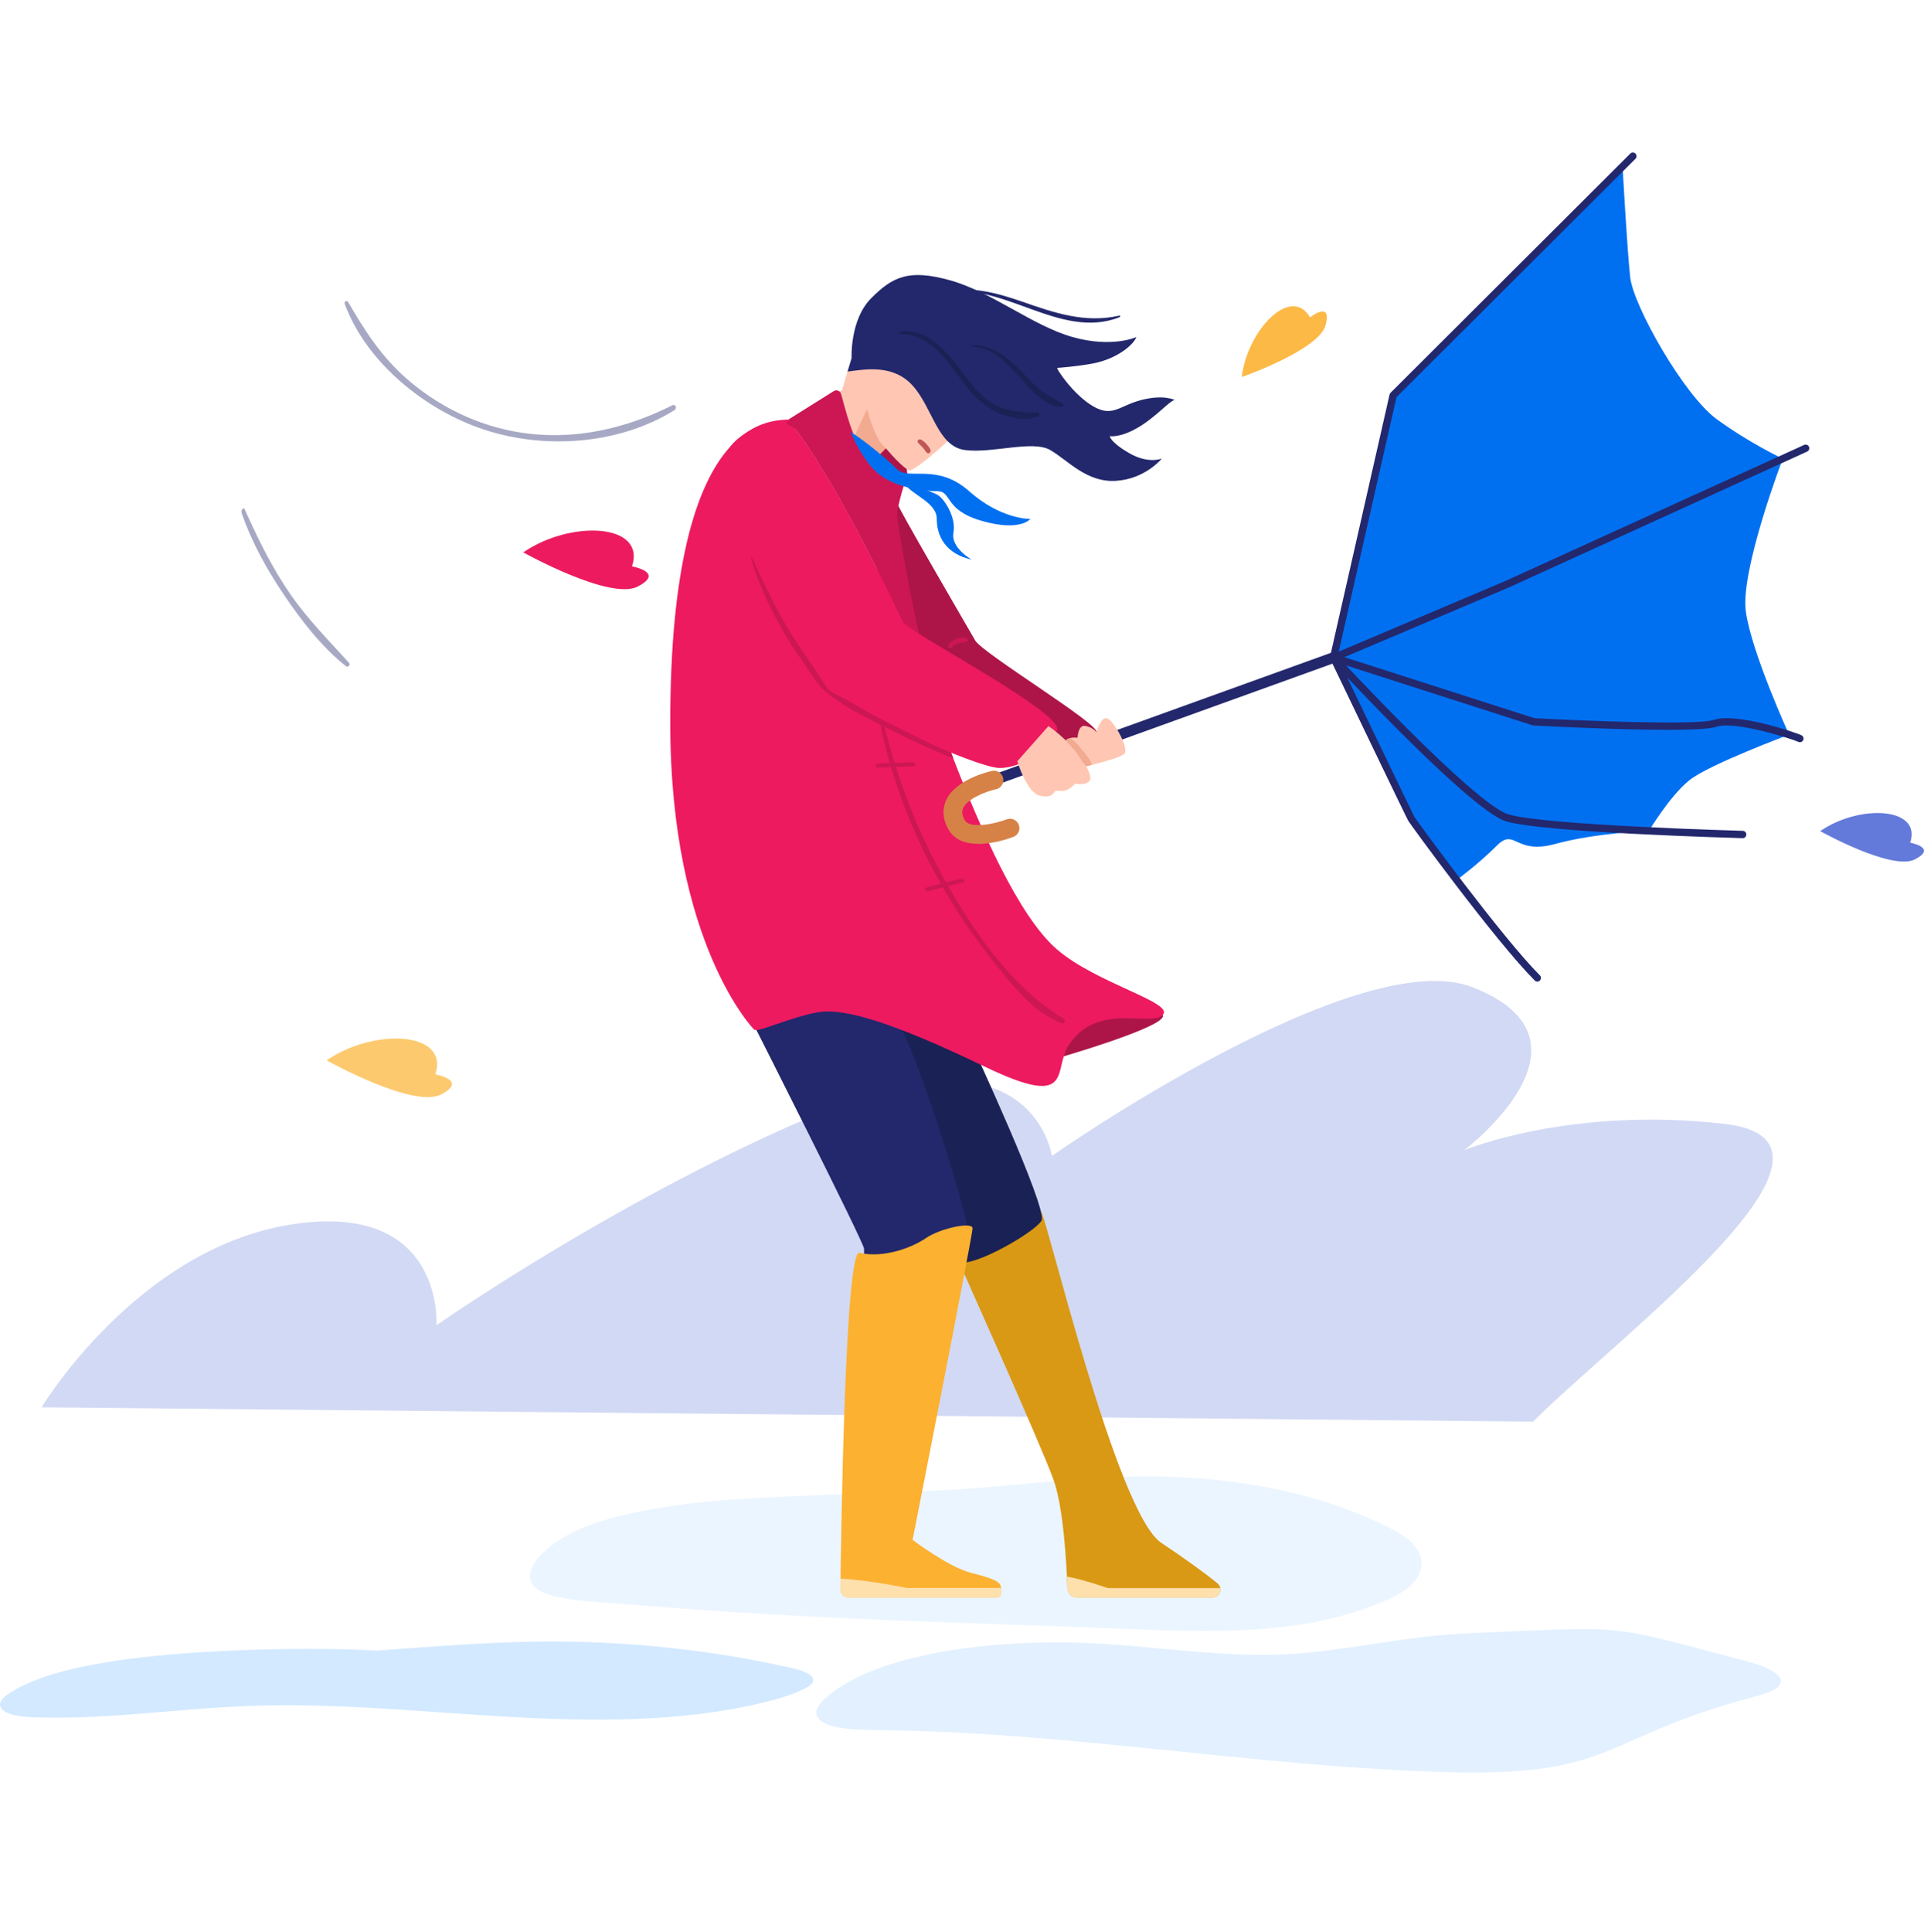 <?xml version="1.0" encoding="utf-8"?>
<svg xmlns="http://www.w3.org/2000/svg" fill="none" height="241" viewBox="0 0 240 241" width="240">
<g clip-path="url(#clip0_1892_15724)">
<path d="M173.6 190.705C165.013 186.291 155.273 184.497 145.622 184.179C136.308 183.876 127.226 185.355 117.967 185.847C109.505 186.296 101.018 186.422 92.56 186.951C87.445 187.272 82.33 187.85 77.347 189.074C73.657 189.981 69.899 191.337 67.307 194.118C66.518 194.965 65.82 196.146 66.231 197.228C66.578 198.14 67.579 198.607 68.511 198.887C70.468 199.476 72.525 199.639 74.561 199.803C78.64 200.126 82.719 200.449 86.801 200.738C91.779 201.09 96.759 201.393 101.745 201.648C114.414 202.292 127.094 202.609 139.769 203.124C151.12 203.585 162.968 204.111 173.309 199.411C175.262 198.524 177.396 197.019 177.313 194.876C177.236 192.922 175.34 191.598 173.6 190.702V190.705Z" fill="#EBF5FF"/>
<path d="M98.998 208.102C88.754 205.739 77.804 204.595 66.897 204.743C61.471 204.818 56.07 205.207 50.678 205.596C49.468 205.685 48.258 205.77 47.048 205.859C37.354 205.336 22.56 205.788 13.506 207.281C9.024 208.022 4.473 209.069 1.229 211.146C0.551 211.581 -0.101 212.133 0.013 212.737C0.205 213.741 2.21 214.101 3.815 214.17C12.908 214.556 21.93 213.111 31.029 212.768C41.782 212.362 52.509 213.498 63.236 214.116C73.963 214.734 85.087 214.796 95.142 212.365C96.97 211.924 98.766 211.395 100.311 210.64C100.811 210.394 101.315 210.093 101.415 209.698C101.618 208.909 100.193 208.377 98.995 208.099L98.998 208.102Z" fill="#D3E9FF"/>
<path d="M133.595 204.855C121.892 204.649 108.891 206.571 103.01 211.761C102.126 212.542 101.42 213.492 102.089 214.327C103.102 215.586 106.377 215.752 109.035 215.772C132.963 215.952 156.121 220.272 180.009 221.007C201.746 221.677 199.452 216.733 218.812 211.624C220.153 211.269 221.607 210.828 222.018 210.084C222.708 208.843 220.145 207.804 217.905 207.212C199.887 202.443 203.454 202.869 183.236 203.705C175.819 204.011 169.523 205.564 162.36 206.197C152.915 207.032 143.074 205.026 133.595 204.858V204.855Z" fill="#E2F0FF"/>
<path d="M191.235 177.304C201.982 166.555 234.417 142.409 215.132 140.175C195.846 137.941 182.631 143.462 182.631 143.462C182.631 143.462 200.766 129.784 183.666 123.121C169.264 117.511 131.208 144.172 131.208 144.172C131.208 144.172 128.962 127.842 103.524 138.293C78.085 148.741 54.438 165.299 54.438 165.299C54.438 165.299 55.51 149.688 36.294 152.723C17.077 155.758 5.186 175.521 5.186 175.521L191.232 177.307L191.235 177.304Z" fill="#D2D9F4"/>
<path d="M119.299 156.674C119.299 156.674 129.837 180.145 131.424 184.573C132.686 188.095 133.052 195.293 133.146 198.088C133.169 198.729 133.693 199.235 134.334 199.235H151.242C152.166 199.235 152.589 198.08 151.88 197.485C150.47 196.306 147.066 193.874 144.875 192.435C139.251 188.747 130.501 151.456 129.834 151.07C129.165 150.683 126.708 152.532 125.412 153.825C124.116 155.121 119.302 156.671 119.302 156.671L119.299 156.674Z" fill="#D99914"/>
<path d="M133.086 196.635C133.112 197.193 133.132 197.688 133.146 198.088C133.169 198.729 133.692 199.235 134.333 199.235H151.242C151.914 199.235 152.317 198.626 152.22 198.065H138.192C138.192 198.065 135.02 196.955 133.089 196.635H133.086Z" fill="#FEE0AD"/>
<path d="M121.115 130.068C121.115 130.068 130.755 150.792 129.92 152.237C129.087 153.682 121.567 158.001 119.728 157.418C117.891 156.834 105.193 123.914 105.193 123.914L121.115 130.068Z" fill="#1A2154"/>
<path d="M94.084 127.925C94.084 127.925 107.783 154.995 107.783 155.747V158.336C107.783 158.336 120.732 155.578 120.732 153.573C120.732 151.567 114.216 130.262 111.459 126.503C108.701 122.744 97.926 125.25 97.926 125.25L94.084 127.925Z" fill="#23276C"/>
<path d="M107.199 156.247C110.199 156.954 113.752 155.621 115.511 154.411C117.27 153.201 121.318 152.322 121.318 153.201C121.318 154.079 113.841 192.051 113.841 192.051C113.841 192.051 118.309 195.436 121.066 196.145C123.824 196.855 124.868 197.232 124.868 198.068V198.749C124.868 199.018 124.651 199.235 124.382 199.235H105.788C105.256 199.235 104.824 198.803 104.83 198.271C104.905 191.871 105.411 155.83 107.201 156.25L107.199 156.247Z" fill="#FCB131"/>
<path d="M124.868 198.746V198.065C124.868 198.065 124.859 198.056 124.854 198.05H113.131C113.131 198.05 108.08 197.009 104.847 196.897C104.839 197.441 104.833 197.904 104.83 198.268C104.824 198.8 105.253 199.235 105.788 199.235H124.382C124.651 199.235 124.868 199.017 124.868 198.748V198.746Z" fill="#FEE0AD"/>
<path d="M107.047 49.555C111.87 53.534 113.58 58.592 113.082 59.456C112.585 60.317 112.03 61.51 112.03 61.51C112.03 61.51 105.891 58.526 105.722 58.426C105.551 58.329 103.125 53.211 103.125 53.211L107.047 49.557V49.555Z" fill="#AD1548"/>
<path d="M107.742 58.663L110.5 55.905C110.5 55.905 112.797 58.663 113.549 58.663C114.301 58.663 122.946 51.602 124.45 46.842C125.955 42.078 118.729 33.85 113.257 35.561C107.785 37.275 105.071 48.596 105.071 48.596L104.436 49.039L107.745 58.663H107.742Z" fill="#FFC7B3"/>
<path d="M110.499 55.909C109.04 54.77 108.176 51.014 108.176 51.014C108.176 51.014 106.094 55.045 106.094 56.352C106.094 57.66 107.53 58.881 107.53 58.881L110.499 55.909Z" fill="#F2AA91"/>
<path d="M105.723 46.345C107.945 46.059 111.458 45.381 113.909 48.164C116.361 50.948 116.973 55.683 120.368 56.129C123.767 56.575 128.804 54.859 131.007 56.129C133.209 57.399 135.518 60.194 139.193 59.971C142.869 59.748 144.929 57.188 144.929 57.188C144.929 57.188 143.281 57.914 140.864 56.518C138.447 55.122 138.447 54.401 138.447 54.401C138.447 54.401 139.691 54.633 141.922 53.342C144.153 52.055 145.987 49.889 146.545 49.889C146.545 49.889 145.152 49.166 142.368 49.889C139.585 50.613 138.804 52.084 136.353 50.67C133.901 49.254 131.665 45.881 131.893 45.881C132.122 45.881 134.519 45.678 136.353 45.329C139.285 44.771 141.379 43.035 141.756 42.039C141.756 42.039 138.75 43.432 133.793 42.039C128.835 40.646 123.712 36.415 118.532 34.964C113.352 33.517 111.346 34.518 108.675 37.193C106 39.868 106.229 44.657 106.229 44.657L105.723 46.348V46.345Z" fill="#23276C"/>
<path d="M129.386 51.445C127.307 51.434 125.419 51.354 123.608 50.187C121.823 49.036 120.636 47.214 119.375 45.56C117.678 43.34 115.295 40.92 112.246 41.343C112.077 41.366 112.126 41.63 112.286 41.633C116.834 41.77 118.594 46.041 121.22 49.011C123.182 51.231 126.46 52.867 129.455 51.949C129.727 51.866 129.681 51.451 129.386 51.448V51.445Z" fill="#1A2154"/>
<path d="M132.543 50.329C131.378 49.629 130.257 49.134 129.233 48.19C128.369 47.394 127.594 46.507 126.753 45.692C125.22 44.204 123.495 43.046 121.298 43.034C121.178 43.034 121.181 43.212 121.298 43.22C124.247 43.389 126.086 45.869 127.926 47.858C129.059 49.082 130.646 50.704 132.437 50.733C132.654 50.736 132.726 50.438 132.545 50.329H132.543Z" fill="#1A2154"/>
<path d="M139.621 39.367C135.33 40.337 131.523 39.023 127.504 37.622C124.2 36.469 120.79 35.562 117.32 36.5C117.286 36.509 117.3 36.563 117.335 36.554C124.992 34.864 132.184 42.52 139.672 39.553C139.787 39.507 139.747 39.335 139.621 39.364V39.367Z" fill="#23276C"/>
<path d="M202.401 20.76C202.401 20.76 202.958 31.01 203.35 34.575C203.742 38.14 210.032 49.28 214.154 52.287C218.276 55.294 222.381 57.207 222.381 57.207C222.381 57.207 217.052 71.168 217.776 76.292C218.499 81.416 223.174 91.627 223.174 91.627C223.174 91.627 213.21 95.343 210.759 97.291C208.308 99.24 205.693 103.628 205.693 103.628C205.693 103.628 199.062 103.866 193.994 105.259C188.925 106.652 189.011 103.17 186.699 105.482C184.388 107.794 181.705 109.756 181.705 109.756L176.061 102.138L166.355 82.008L173.778 49.309L202.401 20.76Z" fill="#0070F1"/>
<path d="M111.909 62.737C111.909 63.155 120.728 78.286 121.649 79.885C122.573 81.485 137.308 90.399 136.77 91.332C136.232 92.264 135.265 94.424 131.258 94.424C127.25 94.424 113.548 84.732 113.548 84.732L109.203 71.615L111.909 62.737Z" fill="#AD1548"/>
<path d="M145.04 126.589C145.866 128.019 130.978 132.251 130.978 132.251L129.971 125.167L145.04 126.589Z" fill="#AD1548"/>
<path d="M114.627 79.044C113.531 78.354 112.813 77.851 112.685 77.628C111.958 76.372 104.441 59.916 98.316 52.34L104.003 48.779C104.349 48.567 104.801 48.736 104.913 49.128C105.45 50.987 106.277 54.718 108.062 57.164C110.319 60.256 113.088 59.453 113.088 59.453C113.088 59.453 111.915 62.951 111.915 64.259C111.915 65.005 113.042 71.76 114.633 79.044H114.627Z" fill="#CC1754"/>
<path d="M145.039 126.588C143.495 128.133 136.784 124.863 133.26 130.431C131.332 133.477 134.092 138.452 122.816 133.023C111.537 127.593 105.359 125.67 102.018 126.254C98.674 126.837 94.663 128.763 94.08 128.425C94.08 128.425 83.607 117.811 83.607 90.144C83.607 71.27 86.614 60.556 91.142 55.653C91.651 55.098 92.183 54.617 92.73 54.214C94.443 52.929 96.325 52.343 98.31 52.343C104.438 59.918 111.955 76.374 112.679 77.63C112.807 77.853 113.528 78.357 114.621 79.046C115.799 84.445 117.23 90.129 118.643 93.877C118.666 93.951 118.694 94.02 118.72 94.089C118.783 94.252 118.846 94.415 118.909 94.581C122.244 103.204 127.001 114.224 131.835 118.401C136.764 122.663 146.578 125.044 145.034 126.591L145.039 126.588Z" fill="#ED1A60"/>
<path d="M131.842 91.109C130.674 93.131 127.831 95.786 124.713 95.786C123.758 95.786 121.446 95.011 118.646 93.875C112.322 91.315 103.491 86.926 102.101 85.538C100.099 83.533 90.47 65.973 90.027 59.516C89.912 57.891 90.384 56.629 91.148 55.651C91.594 55.079 92.144 54.604 92.736 54.212C95.159 52.601 98.317 52.341 98.317 52.341C104.444 59.916 111.961 76.372 112.685 77.628C112.814 77.851 113.534 78.355 114.627 79.044C119.704 82.246 132.803 89.444 131.842 91.109Z" fill="#ED1A60"/>
<path d="M123.99 97.961C123.715 97.961 123.461 97.792 123.36 97.52C123.235 97.174 123.415 96.791 123.761 96.665L166.128 81.382C166.474 81.256 166.857 81.436 166.983 81.782C167.109 82.129 166.929 82.512 166.583 82.638L124.216 97.921C124.141 97.946 124.064 97.961 123.99 97.961Z" fill="#23276C"/>
<path d="M166.825 82.294C166.648 82.294 166.479 82.189 166.405 82.017C166.308 81.785 166.416 81.516 166.648 81.419L187.813 72.447L225.048 55.491C225.277 55.385 225.548 55.488 225.651 55.717C225.754 55.946 225.654 56.218 225.425 56.321L188.179 73.28L167.003 82.254C166.945 82.28 166.885 82.292 166.825 82.292V82.294Z" fill="#23276C"/>
<path d="M224.513 92.573C224.435 92.573 224.358 92.553 224.287 92.513C223.797 92.253 216.423 89.835 214.083 90.651C211.466 91.561 192.12 90.531 191.296 90.485C191.256 90.485 191.219 90.476 191.182 90.465L166.216 82.446C165.99 82.374 165.858 82.14 165.91 81.911L173.333 49.211C173.353 49.128 173.395 49.051 173.456 48.988L203.362 19.157C203.539 18.98 203.831 18.98 204.009 19.157C204.186 19.335 204.186 19.627 204.009 19.804L174.196 49.537L166.896 81.702L191.408 89.575C197.006 89.876 211.76 90.491 213.786 89.787C216.58 88.814 224.241 91.429 224.744 91.721C224.962 91.847 225.039 92.127 224.91 92.344C224.824 92.49 224.673 92.573 224.515 92.573H224.513Z" fill="#23276C"/>
<path d="M191.766 122.424C191.649 122.424 191.531 122.378 191.443 122.29C186.594 117.441 175.944 102.85 175.664 102.367C175.367 101.852 166.905 84.217 165.941 82.206C165.844 82.003 165.91 81.757 166.096 81.631C166.282 81.505 166.533 81.534 166.688 81.7C166.859 81.885 183.825 100.195 188.113 101.554C192.458 102.927 217.144 103.617 217.393 103.622C217.645 103.628 217.845 103.84 217.836 104.092C217.831 104.343 217.613 104.547 217.367 104.535C216.346 104.506 192.301 103.837 187.835 102.424C184.2 101.274 172.752 89.461 168.044 84.486C171.116 90.883 176.225 101.508 176.451 101.912C176.728 102.369 187.386 116.948 192.083 121.646C192.261 121.823 192.261 122.112 192.083 122.293C191.995 122.381 191.877 122.427 191.76 122.427L191.766 122.424Z" fill="#23276C"/>
<path d="M130.786 90.551C134.573 93.246 136.533 96.805 135.901 97.417C135.268 98.029 134.121 97.732 134.121 97.732C134.121 97.732 133.343 98.641 132.568 98.641H131.59C131.59 98.641 131.338 99.645 129.688 99.236C128.037 98.827 126.904 94.942 126.904 94.942L130.789 90.551H130.786Z" fill="#FFC7B3"/>
<path d="M110.111 89.793C110.263 89.87 110.417 89.95 110.571 90.025C113.017 91.215 116.018 92.831 118.647 93.875C118.67 93.95 118.698 94.018 118.724 94.087C118.787 94.25 118.85 94.413 118.913 94.579C116.221 93.552 113.02 91.993 110.48 90.731C110.428 90.705 110.377 90.68 110.328 90.654C111.959 97.034 114.256 103.207 117.434 109.001C121.175 115.821 125.958 122.959 132.689 127.07C132.975 127.245 132.786 127.751 132.454 127.625C128.85 126.269 126.113 122.69 123.796 119.775C121.353 116.702 119.156 113.429 117.236 110.002C113.815 103.897 111.227 97.265 109.816 90.402C107.451 89.221 105.034 87.956 102.997 86.277C102.948 86.237 102.871 86.171 102.814 86.102C101.747 85.127 101.075 83.836 100.248 82.678C99.287 81.327 98.38 79.937 97.559 78.501C97.033 77.574 96.524 76.63 96.052 75.666L95.562 74.639C94.81 73.008 94.158 71.329 93.674 69.595C93.652 69.512 93.783 69.452 93.82 69.535C94.767 71.603 95.708 73.666 96.764 75.677C96.787 75.703 96.815 75.729 96.838 75.754C96.881 75.8 96.887 75.852 96.878 75.897C97.279 76.659 97.699 77.411 98.145 78.155C98.998 79.577 99.899 80.964 100.872 82.309L103.211 85.862C103.28 85.974 103.403 86.076 103.606 86.219C103.749 86.323 103.907 86.411 104.064 86.488C106.006 87.433 107.717 88.568 109.65 89.564L110.108 89.796L110.111 89.793Z" fill="#CC1754"/>
<path d="M122.065 105.247C120.583 105.247 119.11 104.838 118.326 103.473C117.425 101.905 117.651 100.638 117.997 99.851C119.162 97.219 123.275 96.252 123.738 96.149C124.371 96.012 124.991 96.409 125.131 97.042C125.269 97.674 124.871 98.295 124.239 98.435C122.926 98.727 120.655 99.625 120.134 100.801C120.014 101.076 119.905 101.53 120.352 102.309C120.978 103.402 124.062 102.769 125.572 102.191C126.173 101.96 126.851 102.26 127.082 102.864C127.314 103.467 127.017 104.142 126.413 104.374C126.05 104.514 124.05 105.25 122.062 105.25L122.065 105.247Z" fill="#D68247"/>
<path d="M115.691 55.533C115.471 55.264 115.185 54.958 114.859 54.821C114.584 54.706 114.332 54.995 114.538 55.238C114.776 55.519 115.07 55.739 115.288 56.045C115.434 56.251 115.711 56.769 116.009 56.431C116.258 56.151 115.869 55.748 115.694 55.533H115.691Z" fill="#BF5656"/>
<path d="M140.254 94.015C139.867 94.402 137.779 95.008 136.206 95.403C136.054 95.443 135.906 95.477 135.768 95.512C135.725 95.52 135.685 95.532 135.645 95.537C135.597 95.549 135.554 95.558 135.508 95.572C134.936 95.706 134.515 95.786 134.412 95.786C134.032 95.786 132.645 93.901 132.645 93.901C132.464 93.077 132.642 92.602 132.945 92.336C133.085 92.204 133.254 92.124 133.428 92.073C133.909 91.927 134.415 92.016 134.415 92.016C134.415 92.016 134.461 90.279 135.479 90.551C136.498 90.823 136.772 91.332 136.772 91.332C136.772 91.332 137.333 89.138 138.22 89.65C139.107 90.162 140.866 93.406 140.256 94.015H140.254Z" fill="#FFC7B3"/>
<path d="M136.206 95.402C136.055 95.442 135.906 95.477 135.769 95.511C135.726 95.52 135.686 95.531 135.646 95.537C135.597 95.548 135.554 95.557 135.508 95.571C135.085 95.174 134.627 94.367 134.407 94.041C134.049 93.517 133.311 92.868 132.954 92.353C132.951 92.347 132.945 92.341 132.945 92.335C133.085 92.204 133.254 92.124 133.429 92.072C133.434 92.072 133.437 92.072 133.443 92.075C134.061 92.327 134.599 93.028 134.999 93.549C135.277 93.906 136.089 94.793 136.206 95.405V95.402Z" fill="#F2AA91"/>
<path d="M101.46 54.506C100.708 53.559 99.687 52.773 98.508 52.452C98.219 52.372 98.022 52.801 98.299 52.947C99.295 53.465 100.184 54.051 100.865 54.967C101.512 55.831 101.638 56.844 102.147 57.748C102.258 57.948 102.613 57.922 102.659 57.682C102.862 56.606 102.101 55.319 101.46 54.509V54.506Z" fill="#CC1754"/>
<path d="M120.688 79.685C120.391 79.348 119.787 79.502 119.421 79.634C118.975 79.791 118.569 80.063 118.308 80.463C118.18 80.664 118.434 80.912 118.632 80.787C118.674 80.778 118.717 80.767 118.757 80.755C118.84 80.732 118.852 80.655 118.82 80.601C119.038 80.418 119.43 80.266 119.641 80.2C119.962 80.1 120.376 80.177 120.651 79.974C120.748 79.903 120.771 79.782 120.688 79.685Z" fill="#CC1754"/>
<path d="M115.334 110.794C115.405 110.671 120.039 109.492 120.1 109.595C120.16 109.698 120.323 109.981 120.323 109.981L115.551 111.192L115.334 110.794Z" fill="#CC1754"/>
<path d="M109.186 95.309C109.28 95.203 114.06 95.008 114.097 95.123C114.134 95.237 114.234 95.546 114.234 95.546L109.317 95.741L109.186 95.309Z" fill="#CC1754"/>
<path d="M106.094 53.874C107.467 54.666 110.473 57.09 111.909 58.526C113.348 59.965 116.872 57.693 120.888 61.261C124.904 64.828 128.526 64.72 128.526 64.72C128.526 64.72 127.31 66.345 122.496 64.974C117.682 63.604 118.809 61.261 116.904 61.261C114.998 61.261 111.783 60.786 109.701 59.187C107.616 57.587 106.094 53.877 106.094 53.877V53.874Z" fill="#0070F1"/>
<path d="M112.703 60.151C113.616 61.731 116.854 62.586 116.854 64.717C116.854 66.849 117.941 69.083 121.205 69.793C121.205 69.793 118.579 68.342 118.936 66.428C119.291 64.514 117.801 62.211 116.954 61.722C116.107 61.233 112.703 60.151 112.703 60.151Z" fill="#0070F1"/>
<path d="M84.146 51.139C84.495 50.922 84.254 50.349 83.868 50.544C76.58 54.217 68.519 55.505 60.624 52.904C56.991 51.708 53.621 49.752 50.738 47.243C47.597 44.508 45.498 41.246 43.435 37.681C43.278 37.413 42.889 37.593 42.997 37.888C45.709 45.269 53.089 51.173 60.381 53.579C67.995 56.094 77.263 55.442 84.148 51.142L84.146 51.139Z" fill="#A7A9C4"/>
<path d="M30.886 64.331C32.442 67.718 34.07 71.002 36.201 74.084C38.378 77.228 40.989 79.854 43.541 82.672C43.758 82.909 43.415 83.293 43.16 83.093C40.157 80.715 37.645 77.468 35.506 74.313C33.335 71.111 31.387 67.629 30.137 63.959C30.054 63.716 30.248 63.301 30.483 63.438L30.883 64.331H30.886Z" fill="#A7A9C4"/>
<path d="M154.889 47.028C155.607 41.143 161.053 35.51 163.419 39.584C163.419 39.584 166.162 37.41 165.367 40.528C164.571 43.646 154.892 47.028 154.892 47.028H154.889Z" fill="#FCB946"/>
<path d="M227.051 103.657C231.931 100.289 239.757 100.63 238.278 105.101C238.278 105.101 241.725 105.714 238.865 107.184C236.004 108.655 227.051 103.657 227.051 103.657Z" fill="#637ADA"/>
<path d="M65.273 68.896C71.166 64.831 80.62 65.24 78.835 70.641C78.835 70.641 82.997 71.38 79.542 73.156C76.086 74.933 65.276 68.894 65.276 68.894L65.273 68.896Z" fill="#ED1A60"/>
<path d="M40.74 132.251C46.633 128.186 56.087 128.595 54.299 133.996C54.299 133.996 58.461 134.734 55.005 136.511C51.55 138.287 40.74 132.248 40.74 132.248V132.251Z" fill="#FDC96F"/>
</g>
<defs>
<clipPath id="clip0_1892_15724">
<rect fill="white" height="240.001" transform="translate(0 0.046)" width="240"/>
</clipPath>
</defs>
</svg>